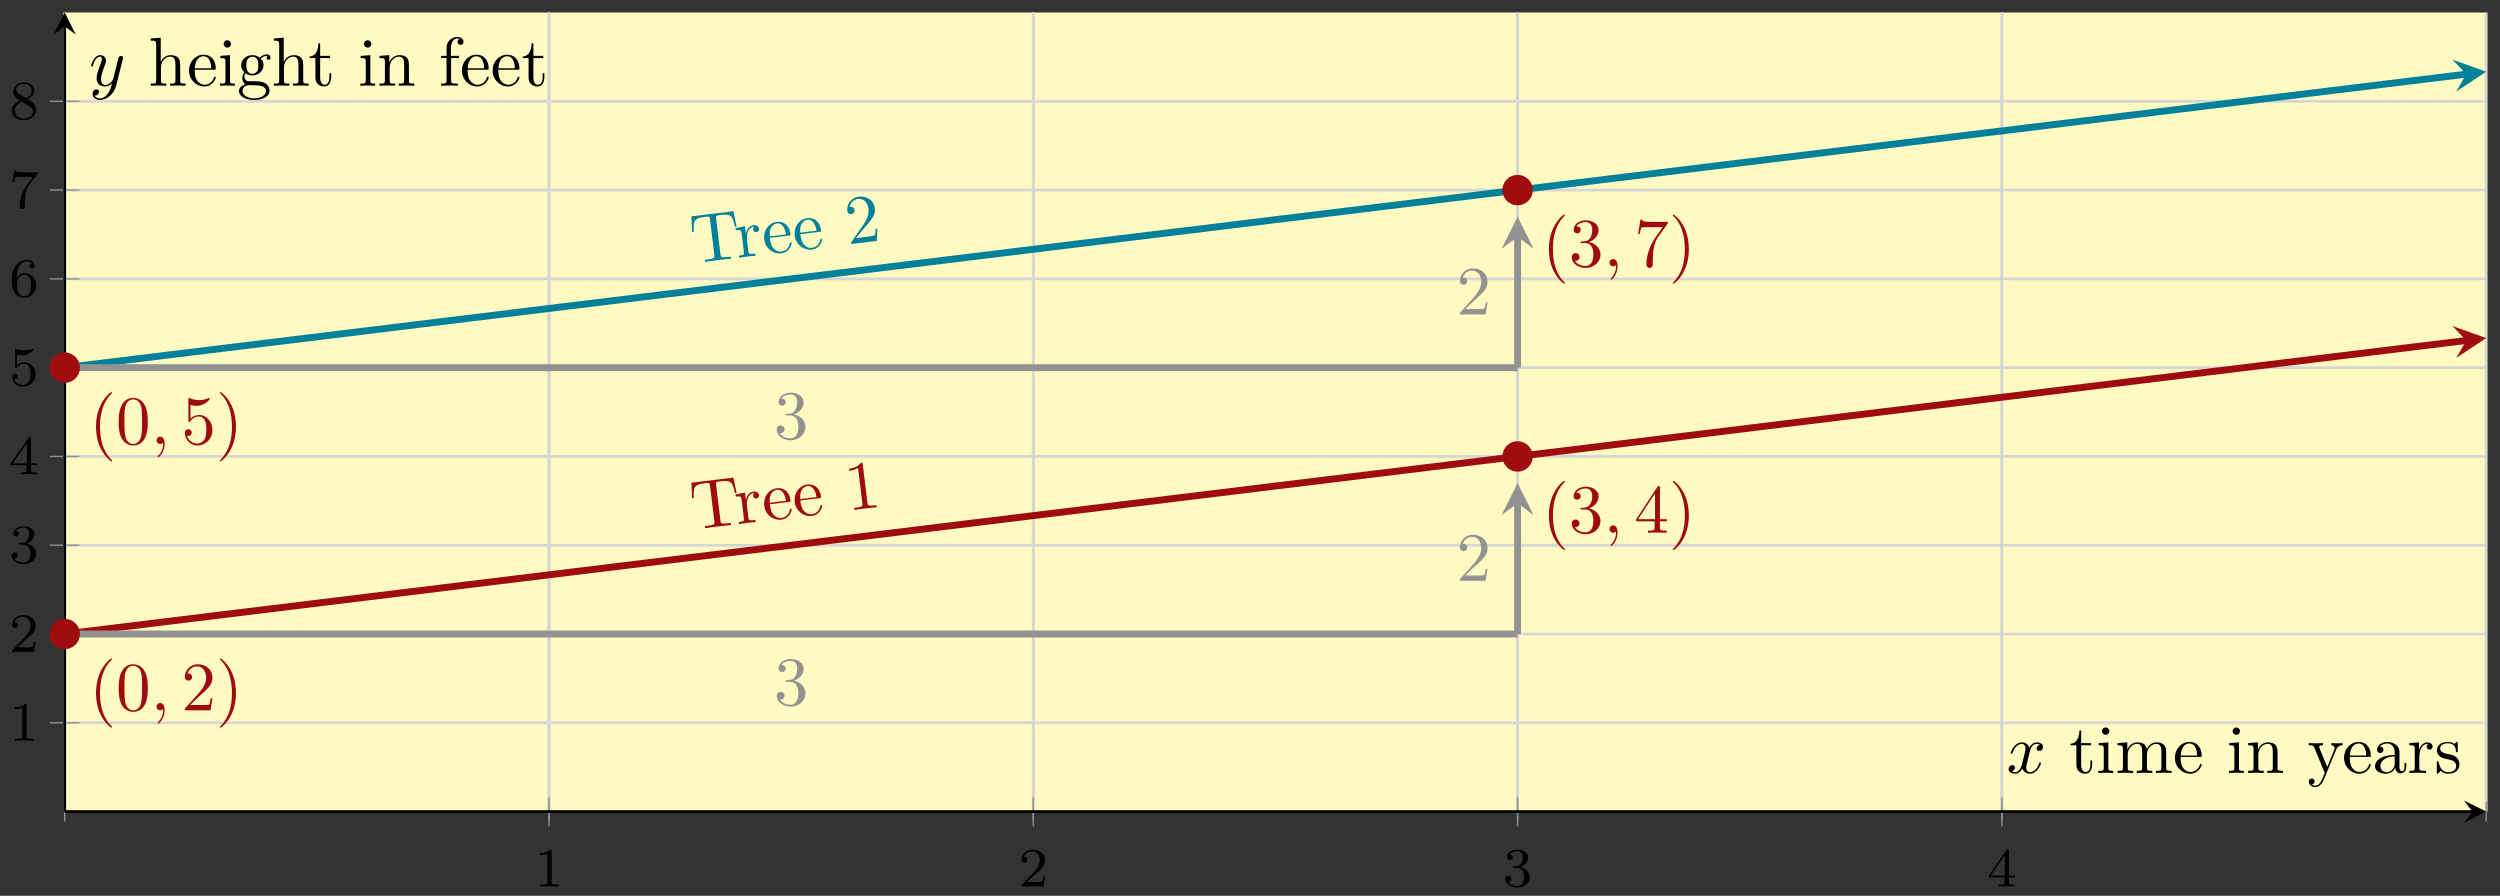 <svg xmlns="http://www.w3.org/2000/svg" xmlns:xlink="http://www.w3.org/1999/xlink" xmlns:inkscape="http://www.inkscape.org/namespaces/inkscape" version="1.1" width="360" height="129" viewBox="0 0 360 129">
<rect x="0" y="0" width="360" height="129" fill="#333333" stroke="none"/>
<defs>
<path id="font_1_1" d="M.314 .637C.314 .664 .312 .665 .285 .665 .244 .625 .191 .601 .096 .601V.568C.123 .568 .177 .568 .235 .595V.082C.235 .045 .232 .033 .137 .033H.102V0C.143 .003 .229 .003 .274 .003 .319 .003 .406 .003 .447 0V.033H.412C.317 .033 .314 .045 .314 .082V.637Z"/>
<path id="font_1_2" d="M.282 .204C.298 .219 .34 .252 .356 .266 .418 .323 .477 .378 .477 .469 .477 .588 .377 .665 .252 .665 .132 .665 .053 .574 .053 .485 .053 .436 .092 .429 .106 .429 .127 .429 .158 .444 .158 .482 .158 .534 .108 .534 .096 .534 .125 .607 .192 .632 .241 .632 .334 .632 .382 .553 .382 .469 .382 .365 .309 .289 .191 .168L.065 .038C.053 .027 .053 .025 .053 0H.448L.477 .179H.446C.443 .159 .435 .109 .423 .09 .417 .082 .341 .082 .325 .082H.147L.282 .204Z"/>
<path id="font_1_3" d="M.253 .334C.332 .334 .382 .276 .382 .17 .382 .045 .311 .009 .258 .009 .203 .009 .128 .028 .093 .081 .129 .081 .154 .104 .154 .137 .154 .169 .131 .192 .099 .192 .072 .192 .044 .175 .044 .135 .044 .04 .146-.021 .26-.021 .393-.021 .486 .07 .486 .17 .486 .254 .42 .33 .318 .352 .397 .38 .456 .448 .456 .528 .456 .608 .366 .665 .262 .665 .155 .665 .074 .607 .074 .531 .074 .494 .099 .478 .125 .478 .156 .478 .176 .5 .176 .529 .176 .566 .144 .58 .122 .581 .164 .636 .241 .639 .259 .639 .285 .639 .361 .631 .361 .528 .361 .458 .332 .416 .318 .4 .288 .369 .265 .367 .204 .363 .185 .362 .177 .361 .177 .348 .177 .334 .186 .334 .203 .334H.253Z"/>
<path id="font_1_4" d="M.394 .647C.394 .667 .394 .675 .373 .675 .36 .675 .359 .674 .349 .66L.03 .197V.164H.312V.081C.312 .044 .309 .033 .232 .033H.209V0C.294 .003 .296 .003 .353 .003 .41 .003 .412 .003 .497 0V.033H.474C.397 .033 .394 .044 .394 .081V.164H.5V.197H.394V.647M.319 .566V.197H.065L.319 .566Z"/>
<path id="font_1_5" d="M.14 .562C.153 .558 .193 .548 .235 .548 .36 .548 .436 .636 .436 .651 .436 .662 .429 .665 .424 .665 .422 .665 .42 .665 .411 .66 .372 .645 .326 .633 .272 .633 .213 .633 .164 .648 .133 .66 .123 .665 .121 .665 .12 .665 .107 .665 .107 .654 .107 .636V.343C.107 .325 .107 .313 .123 .313 .131 .313 .134 .317 .139 .325 .151 .34 .189 .391 .274 .391 .33 .391 .357 .345 .366 .326 .383 .29 .385 .244 .385 .205 .385 .168 .384 .114 .356 .07 .337 .04 .297 .009 .244 .009 .179 .009 .115 .05 .092 .115 .095 .114 .101 .114 .102 .114 .13 .114 .152 .132 .152 .163 .152 .2 .123 .213 .103 .213 .085 .213 .053 .203 .053 .16 .053 .07 .131-.021 .246-.021 .371-.021 .477 .076 .477 .2 .477 .316 .393 .419 .275 .419 .225 .419 .178 .403 .14 .369V.562Z"/>
<path id="font_1_6" d="M.138 .331C.138 .414 .145 .487 .181 .548 .211 .598 .262 .639 .325 .639 .345 .639 .391 .636 .414 .601 .369 .599 .365 .565 .365 .554 .365 .524 .388 .507 .412 .507 .43 .507 .459 .518 .459 .556 .459 .616 .414 .665 .324 .665 .185 .665 .044 .533 .044 .317 .044 .046 .17-.021 .267-.021 .315-.021 .367-.008 .412 .035 .452 .074 .486 .116 .486 .203 .486 .334 .387 .426 .276 .426 .204 .426 .161 .38 .138 .331M.267 .009C.214 .009 .181 .046 .166 .074 .143 .119 .141 .187 .141 .225 .141 .324 .195 .398 .272 .398 .322 .398 .352 .372 .371 .337 .392 .3 .392 .255 .392 .204 .392 .153 .392 .109 .372 .073 .346 .027 .311 .009 .267 .009Z"/>
<path id="font_1_7" d="M.506 .609C.515 .62 .515 .622 .515 .644H.261C.236 .644 .205 .645 .18 .647 .128 .651 .127 .66 .124 .676H.093L.059 .465H.09C.092 .48 .103 .549 .117 .557 .128 .562 .203 .562 .218 .562H.43L.327 .424C.213 .272 .189 .114 .189 .035 .189 .025 .189-.021 .236-.021 .283-.021 .283 .024 .283 .036V.084C.283 .228 .307 .346 .356 .411L.506 .609Z"/>
<path id="font_1_8" d="M.332 .361C.388 .388 .456 .438 .456 .516 .456 .611 .359 .665 .266 .665 .16 .665 .074 .592 .074 .498 .074 .461 .087 .427 .112 .398 .129 .377 .133 .375 .195 .336 .071 .281 .044 .208 .044 .152 .044 .042 .155-.021 .264-.021 .387-.021 .486 .062 .486 .168 .486 .231 .452 .273 .436 .29 .419 .306 .418 .307 .332 .361M.177 .455C.148 .472 .124 .501 .124 .536 .124 .599 .193 .639 .264 .639 .342 .639 .406 .586 .406 .516 .406 .458 .361 .409 .302 .38L.177 .455M.226 .318C.23 .316 .344 .246 .361 .235 .377 .226 .429 .194 .429 .134 .429 .057 .348 .009 .266 .009 .177 .009 .101 .07 .101 .152 .101 .227 .157 .286 .226 .318Z"/>
<clipPath id="clip_2">
<path transform="matrix(1,0,0,-1,9.316,116.866)" d="M0 0H348.695V115.064H0Z"/>
</clipPath>
<path id="font_3_104" d="M.685 .452 .666 .677H.055L.036 .452H.061C.075 .613 .09 .646 .241 .646 .259 .646 .285 .646 .295 .644 .316 .64 .316 .629 .316 .606V.079C.316 .045 .316 .031 .211 .031H.171V0C.212 .003 .314 .003 .36 .003 .406 .003 .509 .003 .55 0V.031H.51C.405 .031 .405 .045 .405 .079V.606C.405 .626 .405 .64 .423 .644 .434 .646 .461 .646 .48 .646 .631 .646 .646 .613 .66 .452H.685Z"/>
<path id="font_3_96" d="M.364 .381C.364 .413 .333 .442 .29 .442 .217 .442 .181 .375 .167 .332V.442L.028 .431V.4C.098 .4 .106 .393 .106 .344V.076C.106 .031 .095 .031 .028 .031V0L.142 .003C.182 .003 .229 .003 .269 0V.031H.248C.174 .031 .172 .042 .172 .078V.232C.172 .331 .214 .42 .29 .42 .297 .42 .299 .42 .301 .419 .298 .418 .278 .406 .278 .38 .278 .352 .299 .337 .321 .337 .339 .337 .364 .349 .364 .381Z"/>
<path id="font_3_50" d="M.415 .119C.415 .129 .407 .131 .402 .131 .393 .131 .391 .125 .389 .117 .354 .014 .264 .014 .254 .014 .204 .014 .164 .044 .141 .081 .111 .129 .111 .195 .111 .231H.39C.412 .231 .415 .231 .415 .252 .415 .351 .361 .448 .236 .448 .12 .448 .028 .345 .028 .22 .028 .086 .133-.011 .248-.011 .37-.011 .415 .1 .415 .119M.349 .252H.112C.118 .401 .202 .426 .236 .426 .339 .426 .349 .291 .349 .252Z"/>
<path id="font_3_82" d="M.419 0V.031H.387C.297 .031 .294 .042 .294 .079V.64C.294 .664 .294 .666 .271 .666 .209 .602 .121 .602 .089 .602V.571C.109 .571 .168 .571 .22 .597V.079C.22 .043 .217 .031 .127 .031H.095V0C.13 .003 .217 .003 .257 .003 .297 .003 .384 .003 .419 0Z"/>
<path id="font_3_107" d="M.449 .174H.424C.419 .144 .412 .1 .402 .085 .395 .077 .329 .077 .307 .077H.127L.233 .18C.389 .318 .449 .372 .449 .472 .449 .586 .359 .666 .237 .666 .124 .666 .05 .574 .05 .485 .05 .429 .1 .429 .103 .429 .12 .429 .155 .441 .155 .482 .155 .508 .137 .534 .102 .534 .094 .534 .092 .534 .089 .533 .112 .598 .166 .635 .224 .635 .315 .635 .358 .554 .358 .472 .358 .392 .308 .313 .253 .251L.061 .037C.05 .026 .05 .024 .05 0H.421L.449 .174Z"/>
<path id="font_4_1" d="M.331-.24C.331-.237 .331-.235 .314-.218 .189-.092 .157 .097 .157 .25 .157 .424 .195 .598 .318 .723 .331 .735 .331 .737 .331 .74 .331 .747 .327 .75 .321 .75 .311 .75 .221 .682 .162 .555 .111 .445 .099 .334 .099 .25 .099 .172 .11 .051 .165-.062 .225-.185 .311-.25 .321-.25 .327-.25 .331-.247 .331-.24Z"/>
<path id="font_4_3" d="M.46 .32C.46 .4 .455 .48 .42 .554 .374 .65 .292 .666 .25 .666 .19 .666 .117 .64 .076 .547 .044 .478 .039 .4 .039 .32 .039 .245 .043 .155 .084 .079 .127-.002 .2-.022 .249-.022 .303-.022 .379-.001 .423 .094 .455 .163 .46 .241 .46 .32M.249-0C.21-0 .151 .025 .133 .121 .122 .181 .122 .273 .122 .332 .122 .396 .122 .462 .13 .516 .149 .635 .224 .644 .249 .644 .282 .644 .348 .626 .367 .527 .377 .471 .377 .395 .377 .332 .377 .257 .377 .189 .366 .125 .351 .03 .294-0 .249-0Z"/>
<path id="font_5_1" d="M.203 .001C.203 .067 .178 .106 .139 .106 .106 .106 .086 .081 .086 .053 .086 .026 .106 0 .139 0 .151 0 .164 .004 .174 .013 .177 .015 .178 .016 .179 .016 .18 .016 .181 .015 .181 .001 .181-.073 .146-.133 .113-.166 .102-.177 .102-.179 .102-.182 .102-.189 .107-.193 .112-.193 .123-.193 .203-.116 .203 .001Z"/>
<path id="font_4_4" d="M.127 .077 .233 .18C.389 .318 .449 .372 .449 .472 .449 .586 .359 .666 .237 .666 .124 .666 .05 .574 .05 .485 .05 .429 .1 .429 .103 .429 .12 .429 .155 .441 .155 .482 .155 .508 .137 .534 .102 .534 .094 .534 .092 .534 .089 .533 .112 .598 .166 .635 .224 .635 .315 .635 .358 .554 .358 .472 .358 .392 .308 .313 .253 .251L.061 .037C.05 .026 .05 .024 .05 0H.421L.449 .174H.424C.419 .144 .412 .1 .402 .085 .395 .077 .329 .077 .307 .077H.127Z"/>
<path id="font_4_2" d="M.289 .25C.289 .328 .278 .449 .223 .562 .163 .685 .077 .75 .067 .75 .061 .75 .057 .746 .057 .74 .057 .737 .057 .735 .076 .717 .174 .618 .231 .459 .231 .25 .231 .079 .194-.097 .07-.223 .057-.235 .057-.237 .057-.24 .057-.246 .061-.25 .067-.25 .077-.25 .167-.182 .226-.055 .277 .055 .289 .166 .289 .25Z"/>
<path id="font_4_5" d="M.29 .352C.372 .379 .43 .449 .43 .528 .43 .61 .342 .666 .246 .666 .145 .666 .069 .606 .069 .53 .069 .497 .091 .478 .12 .478 .151 .478 .171 .5 .171 .529 .171 .579 .124 .579 .109 .579 .14 .628 .206 .641 .242 .641 .283 .641 .338 .619 .338 .529 .338 .517 .336 .459 .31 .415 .28 .367 .246 .364 .221 .363 .213 .362 .189 .36 .182 .36 .174 .359 .167 .358 .167 .348 .167 .337 .174 .337 .191 .337H.235C.317 .337 .354 .269 .354 .17 .354 .034 .285 .006 .241 .006 .198 .006 .123 .022 .088 .081 .123 .076 .154 .098 .154 .136 .154 .172 .127 .192 .098 .192 .074 .192 .042 .178 .042 .134 .042 .043 .135-.022 .244-.022 .366-.022 .457 .068 .457 .17 .457 .253 .394 .331 .29 .352Z"/>
<path id="font_4_6" d="M.294 .165V.078C.294 .042 .292 .031 .218 .031H.197V0C.238 .003 .29 .003 .332 .003 .374 .003 .427 .003 .468 0V.031H.447C.373 .031 .371 .042 .371 .078V.165H.471V.196H.371V.651C.371 .671 .371 .677 .355 .677 .346 .677 .343 .677 .335 .665L.028 .196V.165H.294M.3 .196H.056L.3 .569V.196Z"/>
<path id="font_4_7" d="M.449 .2C.449 .319 .367 .419 .259 .419 .211 .419 .168 .403 .132 .368V.564C.152 .558 .185 .551 .217 .551 .34 .551 .41 .642 .41 .655 .41 .661 .407 .666 .4 .666 .399 .666 .397 .666 .392 .663 .372 .654 .323 .634 .256 .634 .216 .634 .17 .641 .123 .662 .115 .665 .113 .665 .111 .665 .101 .665 .101 .657 .101 .641V.344C.101 .326 .101 .318 .115 .318 .122 .318 .124 .321 .128 .327 .139 .343 .176 .397 .257 .397 .309 .397 .334 .351 .342 .333 .358 .296 .36 .257 .36 .207 .36 .172 .36 .112 .336 .07 .312 .031 .275 .006 .229 .006 .156 .006 .099 .058 .082 .117 .085 .116 .088 .115 .099 .115 .132 .115 .149 .14 .149 .164 .149 .188 .132 .213 .099 .213 .085 .213 .05 .206 .05 .16 .05 .074 .119-.022 .231-.022 .347-.022 .449 .073 .449 .2Z"/>
<path id="font_4_8" d="M.476 .609C.485 .621 .485 .623 .485 .644H.242C.12 .644 .118 .657 .114 .676H.089L.056 .47H.081C.084 .486 .093 .549 .106 .561 .113 .567 .191 .567 .204 .567H.411C.4 .551 .321 .442 .299 .409 .209 .274 .176 .135 .176 .033 .176 .023 .176-.022 .222-.022 .268-.022 .268 .023 .268 .033V.084C.268 .139 .271 .194 .279 .248 .283 .271 .297 .357 .341 .419L.476 .609Z"/>
<path id="font_5_2" d="M.334 .302C.34 .328 .363 .42 .433 .42 .438 .42 .462 .42 .483 .407 .455 .402 .435 .377 .435 .353 .435 .337 .446 .318 .473 .318 .495 .318 .527 .336 .527 .376 .527 .428 .468 .442 .434 .442 .376 .442 .341 .389 .329 .366 .304 .432 .25 .442 .221 .442 .117 .442 .06 .313 .06 .288 .06 .278 .07 .278 .072 .278 .08 .278 .083 .28 .085 .289 .119 .395 .185 .42 .219 .42 .238 .42 .273 .411 .273 .353 .273 .322 .256 .255 .219 .115 .203 .053 .168 .011 .124 .011 .118 .011 .095 .011 .074 .024 .099 .029 .121 .05 .121 .078 .121 .105 .099 .113 .084 .113 .054 .113 .029 .087 .029 .055 .029 .009 .079-.011 .123-.011 .189-.011 .225 .059 .228 .065 .24 .028 .276-.011 .336-.011 .439-.011 .496 .118 .496 .143 .496 .153 .487 .153 .484 .153 .475 .153 .473 .149 .471 .142 .438 .035 .37 .011 .338 .011 .299 .011 .283 .043 .283 .077 .283 .099 .289 .121 .3 .165L.334 .302Z"/>
<path id="font_3_105" d="M.332 .124V.181H.307V.126C.307 .052 .277 .014 .24 .014 .173 .014 .173 .105 .173 .122V.4H.316V.431H.173V.614H.148C.147 .532 .117 .426 .019 .422V.4H.104V.124C.104 .001 .197-.011 .233-.011 .304-.011 .332 .06 .332 .124V.124Z"/>
<path id="font_3_66" d="M.247 0V.031C.181 .031 .177 .036 .177 .075V.442L.037 .431V.4C.102 .4 .111 .394 .111 .345V.076C.111 .031 .1 .031 .033 .031V0L.143 .003C.178 .003 .213 .001 .247 0M.192 .604C.192 .631 .169 .657 .139 .657 .105 .657 .085 .629 .085 .604 .085 .577 .108 .551 .138 .551 .172 .551 .192 .579 .192 .604Z"/>
<path id="font_3_75" d="M.813 0V.031C.761 .031 .736 .031 .735 .061V.252C.735 .338 .735 .369 .704 .405 .69 .422 .657 .442 .599 .442 .515 .442 .471 .382 .454 .344 .44 .431 .366 .442 .321 .442 .248 .442 .201 .399 .173 .337V.442L.032 .431V.4C.102 .4 .11 .393 .11 .344V.076C.11 .031 .099 .031 .032 .031V0L.145 .003 .257 0V.031C.19 .031 .179 .031 .179 .076V.26C.179 .364 .25 .42 .314 .42 .377 .42 .388 .366 .388 .309V.076C.388 .031 .377 .031 .31 .031V0L.423 .003 .535 0V.031C.468 .031 .457 .031 .457 .076V.26C.457 .364 .528 .42 .592 .42 .655 .42 .666 .366 .666 .309V.076C.666 .031 .655 .031 .588 .031V0L.701 .003 .813 0Z"/>
<path id="font_3_77" d="M.535 0V.031C.483 .031 .458 .031 .457 .061V.252C.457 .338 .457 .369 .426 .405 .412 .422 .379 .442 .321 .442 .248 .442 .201 .399 .173 .337V.442L.032 .431V.4C.102 .4 .11 .393 .11 .344V.076C.11 .031 .099 .031 .032 .031V0L.145 .003 .257 0V.031C.19 .031 .179 .031 .179 .076V.26C.179 .364 .25 .42 .314 .42 .377 .42 .388 .366 .388 .309V.076C.388 .031 .377 .031 .31 .031V0L.423 .003 .535 0Z"/>
<path id="font_3_118" d="M.508 .4V.431C.485 .429 .456 .428 .433 .428L.346 .431V.4C.377 .399 .393 .382 .393 .357 .393 .347 .392 .345 .387 .333L.286 .087 .175 .356C.171 .366 .169 .37 .169 .374 .169 .4 .206 .4 .225 .4V.431L.116 .428C.089 .428 .049 .429 .019 .431V.4C.067 .4 .086 .4 .1 .365L.25-0 .225-.059C.203-.114 .175-.183 .111-.183 .106-.183 .083-.183 .064-.165 .095-.161 .103-.139 .103-.123 .103-.097 .084-.081 .061-.081 .041-.081 .019-.094 .019-.124 .019-.169 .061-.205 .111-.205 .174-.205 .215-.148 .239-.091L.415 .336C.441 .399 .492 .4 .508 .4Z"/>
<path id="font_3_28" d="M.483 .089V.145H.458V.089C.458 .031 .433 .025 .422 .025 .389 .025 .385 .07 .385 .075V.275C.385 .317 .385 .356 .349 .393 .31 .432 .26 .448 .212 .448 .13 .448 .061 .401 .061 .335 .061 .305 .081 .288 .107 .288 .135 .288 .153 .308 .153 .334 .153 .346 .148 .379 .102 .38 .129 .415 .178 .426 .21 .426 .259 .426 .316 .387 .316 .298V.261C.265 .258 .195 .255 .132 .225 .057 .191 .032 .139 .032 .095 .032 .014 .129-.011 .192-.011 .258-.011 .304 .029 .323 .076 .327 .036 .354-.006 .401-.006 .422-.006 .483 .008 .483 .089M.316 .14C.316 .045 .244 .011 .199 .011 .15 .011 .109 .046 .109 .096 .109 .151 .151 .234 .316 .24V.14Z"/>
<path id="font_3_98" d="M.36 .128C.36 .181 .33 .211 .318 .223 .285 .255 .246 .263 .204 .271 .148 .282 .081 .295 .081 .353 .081 .388 .107 .429 .193 .429 .303 .429 .308 .339 .31 .308 .311 .299 .322 .299 .322 .299 .335 .299 .335 .304 .335 .323V.424C.335 .441 .335 .448 .324 .448 .319 .448 .317 .448 .304 .436 .301 .432 .291 .423 .287 .42 .249 .448 .208 .448 .193 .448 .071 .448 .033 .381 .033 .325 .033 .29 .049 .262 .076 .24 .108 .214 .136 .208 .208 .194 .23 .19 .312 .174 .312 .102 .312 .051 .277 .011 .199 .011 .115 .011 .079 .068 .06 .153 .057 .166 .056 .17 .046 .17 .033 .17 .033 .163 .033 .145V.013C.033-.004 .033-.011 .044-.011 .049-.011 .05-.01 .069 .009 .071 .011 .071 .013 .089 .032 .133-.01 .178-.011 .199-.011 .314-.011 .36 .056 .36 .128V.128Z"/>
<path id="font_5_3" d="M.486 .381C.49 .395 .49 .397 .49 .404 .49 .422 .476 .431 .461 .431 .451 .431 .435 .425 .426 .41 .424 .405 .416 .374 .412 .356 .405 .33 .398 .303 .392 .276L.347 .096C.343 .081 .3 .011 .234 .011 .183 .011 .172 .055 .172 .092 .172 .138 .189 .2 .223 .288 .239 .329 .243 .34 .243 .36 .243 .405 .211 .442 .161 .442 .066 .442 .029 .297 .029 .288 .029 .278 .039 .278 .041 .278 .051 .278 .052 .28 .057 .296 .084 .39 .124 .42 .158 .42 .166 .42 .183 .42 .183 .388 .183 .363 .173 .337 .166 .318 .126 .212 .108 .155 .108 .108 .108 .019 .171-.011 .23-.011 .269-.011 .303 .006 .331 .034 .318-.018 .306-.067 .266-.12 .24-.154 .202-.183 .156-.183 .142-.183 .097-.18 .08-.141 .096-.141 .109-.141 .123-.129 .133-.12 .143-.107 .143-.088 .143-.057 .116-.053 .106-.053 .083-.053 .05-.069 .05-.118 .05-.168 .094-.205 .156-.205 .259-.205 .362-.114 .39-.001L.486 .381Z"/>
<path id="font_3_63" d="M.535 0V.031C.483 .031 .458 .031 .457 .061V.252C.457 .338 .457 .369 .426 .405 .412 .422 .379 .442 .321 .442 .237 .442 .193 .382 .177 .346H.176V.694L.032 .683V.652C.102 .652 .11 .645 .11 .596V.076C.11 .031 .099 .031 .032 .031V0L.145 .003 .257 0V.031C.19 .031 .179 .031 .179 .076V.26C.179 .364 .25 .42 .314 .42 .377 .42 .388 .366 .388 .309V.076C.388 .031 .377 .031 .31 .031V0L.423 .003 .535 0Z"/>
<path id="font_3_59" d="M.485 .404C.485 .421 .473 .453 .434 .453 .414 .453 .37 .447 .328 .406 .286 .439 .244 .442 .222 .442 .129 .442 .06 .373 .06 .296 .06 .252 .082 .214 .107 .193 .094 .178 .076 .145 .076 .11 .076 .079 .089 .041 .12 .021 .06 .004 .028-.039 .028-.079 .028-.151 .127-.206 .249-.206 .367-.206 .471-.155 .471-.077 .471-.042 .457 .009 .406 .037 .353 .065 .295 .065 .234 .065 .209 .065 .166 .065 .159 .066 .127 .07 .106 .101 .106 .133 .106 .137 .106 .16 .123 .18 .162 .152 .203 .149 .222 .149 .315 .149 .384 .218 .384 .295 .384 .332 .368 .369 .343 .392 .379 .426 .415 .431 .433 .431 .433 .431 .44 .431 .443 .43 .432 .426 .427 .415 .427 .403 .427 .386 .44 .374 .456 .374 .466 .374 .485 .381 .485 .404V.404M.309 .296C.309 .269 .308 .237 .293 .212 .285 .2 .262 .172 .222 .172 .135 .172 .135 .272 .135 .295 .135 .322 .136 .354 .151 .379 .159 .391 .182 .419 .222 .419 .309 .419 .309 .319 .309 .296V.296M.419-.079C.419-.133 .348-.183 .25-.183 .149-.183 .08-.132 .08-.079 .08-.033 .118 .004 .162 .007H.221C.307 .007 .419 .007 .419-.079Z"/>
<path id="font_3_55" d="M.357 .635C.357 .672 .32 .705 .267 .705 .197 .705 .112 .652 .112 .546V.431H.033V.4H.112V.076C.112 .031 .101 .031 .034 .031V0L.148 .003C.188 .003 .235 .003 .275 0V.031H.254C.18 .031 .178 .042 .178 .078V.4H.292V.431H.175V.547C.175 .635 .223 .683 .267 .683 .27 .683 .285 .683 .3 .676 .288 .672 .27 .659 .27 .634 .27 .611 .286 .591 .313 .591 .342 .591 .357 .611 .357 .635Z"/>
</defs>
<path transform="matrix(1,0,0,-1,9.316,116.866)" d="M0 0H348.695V115.064H0Z" fill="#fffac2"/>
<path transform="matrix(1,0,0,-1,9.316,116.866)" stroke-width=".399" stroke-linecap="butt" stroke-miterlimit="10" stroke-linejoin="miter" fill="none" stroke="#d5d6d5" d="M0 0V115.064M69.739 0V115.064M139.478 0V115.064M209.217 0V115.064M278.956 0V115.064M348.695 0V115.064"/>
<path transform="matrix(1,0,0,-1,9.316,116.866)" stroke-width=".399" stroke-linecap="butt" stroke-miterlimit="10" stroke-linejoin="miter" fill="none" stroke="#d5d6d5" d="M69.739 0V115.064M139.478 0V115.064M209.217 0V115.064M278.956 0V115.064"/>
<path transform="matrix(1,0,0,-1,9.316,116.866)" stroke-width=".399" stroke-linecap="butt" stroke-miterlimit="10" stroke-linejoin="miter" fill="none" stroke="#d5d6d5" d="M0 12.785H348.695M0 25.57H348.695M0 38.355H348.695M0 51.139H348.695M0 63.924H348.695M0 76.709H348.695M0 89.494H348.695M0 102.279H348.695"/>
<path transform="matrix(1,0,0,-1,9.316,116.866)" stroke-width=".199" stroke-linecap="butt" stroke-miterlimit="10" stroke-linejoin="miter" fill="none" stroke="#929292" d="M0-1.417V1.417M69.739-1.417V1.417M139.478-1.417V1.417M209.217-1.417V1.417M278.956-1.417V1.417M348.695-1.417V1.417"/>
<path transform="matrix(1,0,0,-1,9.316,116.866)" stroke-width=".199" stroke-linecap="butt" stroke-miterlimit="10" stroke-linejoin="miter" fill="none" stroke="#929292" d="M69.739-2.126V2.126M139.478-2.126V2.126M209.217-2.126V2.126M278.956-2.126V2.126"/>
<path transform="matrix(1,0,0,-1,9.316,116.866)" stroke-width=".199" stroke-linecap="butt" stroke-miterlimit="10" stroke-linejoin="miter" fill="none" stroke="#929292" d="M-2.126 12.785H2.126M-2.126 25.57H2.126M-2.126 38.355H2.126M-2.126 51.139H2.126M-2.126 63.924H2.126M-2.126 76.709H2.126M-2.126 89.494H2.126M-2.126 102.279H2.126"/>
<path transform="matrix(1,0,0,-1,9.316,116.866)" stroke-width=".399" stroke-linecap="butt" stroke-miterlimit="10" stroke-linejoin="miter" fill="none" stroke="#000000" d="M0 0H346.703"/>
<path transform="matrix(1,0,0,-1,356.019,116.866)" d="M1.993 0-1.196 1.594 0 0-1.196-1.594"/>
<path transform="matrix(1,0,0,-1,9.316,116.866)" stroke-width=".399" stroke-linecap="butt" stroke-miterlimit="10" stroke-linejoin="miter" fill="none" stroke="#000000" d="M0 0V113.071"/>
<path transform="matrix(0,-1,-1,-0,9.316,3.791)" d="M1.993 0-1.196 1.594 0 0-1.196-1.594"/>
<use data-text="1" xlink:href="#font_1_1" transform="matrix(7.97,0,0,-7.97,76.938,127.648)"/>
<use data-text="2" xlink:href="#font_1_2" transform="matrix(7.97,0,0,-7.97,146.677,127.648)"/>
<use data-text="3" xlink:href="#font_1_3" transform="matrix(7.97,0,0,-7.97,216.416,127.648)"/>
<use data-text="4" xlink:href="#font_1_4" transform="matrix(7.97,0,0,-7.97,286.155,127.648)"/>
<use data-text="1" xlink:href="#font_1_1" transform="matrix(7.97,0,0,-7.97,1.327,106.649)"/>
<use data-text="2" xlink:href="#font_1_2" transform="matrix(7.97,0,0,-7.97,1.327,93.863)"/>
<use data-text="3" xlink:href="#font_1_3" transform="matrix(7.97,0,0,-7.97,1.327,81.079)"/>
<use data-text="4" xlink:href="#font_1_4" transform="matrix(7.97,0,0,-7.97,1.327,68.294)"/>
<use data-text="5" xlink:href="#font_1_5" transform="matrix(7.97,0,0,-7.97,1.327,55.508)"/>
<use data-text="6" xlink:href="#font_1_6" transform="matrix(7.97,0,0,-7.97,1.327,42.723)"/>
<use data-text="7" xlink:href="#font_1_7" transform="matrix(7.97,0,0,-7.97,1.327,29.937)"/>
<use data-text="8" xlink:href="#font_1_8" transform="matrix(7.97,0,0,-7.97,1.327,17.152)"/>
<g clip-path="url(#clip_2)">
<path transform="matrix(1,0,0,-1,9.316,116.866)" stroke-width=".996" stroke-linecap="butt" stroke-miterlimit="10" stroke-linejoin="miter" fill="none" stroke="#9e0c0f" d="M0 25.57 14.529 27.345 29.058 29.121 43.587 30.897 58.116 32.672 72.645 34.448 87.174 36.224 101.703 37.999 116.232 39.775 130.761 41.551 145.289 43.326 159.818 45.102 174.347 46.878 188.876 48.653 203.405 50.429 217.934 52.205 232.463 53.98 246.992 55.756 261.521 57.532 276.05 59.307 290.579 61.083 305.108 62.858 319.637 64.634 334.166 66.41 345.827 67.835"/>
<path transform="matrix(.993,-.121,-.121,-.993,355.143,49.029)" d="M2.889 0-1.734 2.311 0 0-1.734-2.311" fill="#9e0c0f"/>
<use data-text="T" xlink:href="#font_3_104" transform="matrix(9.889,-1.208,-1.208,-9.889,99.841,76.274)" fill="#9e0c0f"/>
<use data-text="r" xlink:href="#font_3_96" transform="matrix(9.889,-1.208,-1.208,-9.889,106.16,75.502)" fill="#9e0c0f"/>
<use data-text="e" xlink:href="#font_3_50" transform="matrix(9.889,-1.208,-1.208,-9.889,110.036,75.028)" fill="#9e0c0f"/>
<use data-text="e" xlink:href="#font_3_50" transform="matrix(9.889,-1.208,-1.208,-9.889,114.427,74.492)" fill="#9e0c0f"/>
<use data-text="1" xlink:href="#font_3_82" transform="matrix(9.889,-1.208,-1.208,-9.889,122.101,73.554)" fill="#9e0c0f"/>
<path transform="matrix(1,0,0,-1,9.316,116.866)" stroke-width=".996" stroke-linecap="butt" stroke-miterlimit="10" stroke-linejoin="miter" fill="none" stroke="#008099" d="M0 63.924 14.529 65.7 29.058 67.476 43.587 69.251 58.116 71.027 72.645 72.803 87.174 74.578 101.703 76.354 116.232 78.13 130.761 79.905 145.289 81.681 159.818 83.457 174.347 85.232 188.876 87.008 203.405 88.783 217.934 90.559 232.463 92.335 246.992 94.11 261.521 95.886 276.05 97.662 290.579 99.437 305.108 101.213 319.637 102.989 334.166 104.764 345.827 106.19"/>
<path transform="matrix(.993,-.121,-.121,-.993,355.143,10.673)" d="M2.889 0-1.734 2.311 0 0-1.734-2.311" fill="#008099"/>
<use data-text="T" xlink:href="#font_3_104" transform="matrix(9.889,-1.208,-1.208,-9.889,99.841,37.918)" fill="#008099"/>
<use data-text="r" xlink:href="#font_3_96" transform="matrix(9.889,-1.208,-1.208,-9.889,106.16,37.146)" fill="#008099"/>
<use data-text="e" xlink:href="#font_3_50" transform="matrix(9.889,-1.208,-1.208,-9.889,110.036,36.672)" fill="#008099"/>
<use data-text="e" xlink:href="#font_3_50" transform="matrix(9.889,-1.208,-1.208,-9.889,114.427,36.136)" fill="#008099"/>
<use data-text="2" xlink:href="#font_3_107" transform="matrix(9.889,-1.208,-1.208,-9.889,122.101,35.198)" fill="#008099"/>
<path transform="matrix(1,0,0,-1,9.316,116.866)" stroke-width=".399" stroke-linecap="butt" stroke-miterlimit="10" stroke-linejoin="miter" fill="none" stroke="#9e0c0f" d=""/>
<use data-text="(" xlink:href="#font_4_1" transform="matrix(9.963,0,0,-9.963,12.836,102.288)" fill="#9e0c0f"/>
<use data-text="0" xlink:href="#font_4_3" transform="matrix(9.963,0,0,-9.963,16.701,102.288)" fill="#9e0c0f"/>
<use data-text="," xlink:href="#font_5_1" transform="matrix(9.963,0,0,-9.963,21.691,102.288)" fill="#9e0c0f"/>
<use data-text="2" xlink:href="#font_4_4" transform="matrix(9.963,0,0,-9.963,26.119,102.288)" fill="#9e0c0f"/>
<use data-text=")" xlink:href="#font_4_2" transform="matrix(9.963,0,0,-9.963,31.1,102.288)" fill="#9e0c0f"/>
<path transform="matrix(1,0,0,-1,9.316,116.866)" stroke-width=".399" stroke-linecap="butt" stroke-miterlimit="10" stroke-linejoin="miter" fill="none" stroke="#9e0c0f" d=""/>
<use data-text="(" xlink:href="#font_4_1" transform="matrix(9.963,0,0,-9.963,222.053,76.717)" fill="#9e0c0f"/>
<use data-text="3" xlink:href="#font_4_5" transform="matrix(9.963,0,0,-9.963,225.918,76.717)" fill="#9e0c0f"/>
<use data-text="," xlink:href="#font_5_1" transform="matrix(9.963,0,0,-9.963,230.908,76.717)" fill="#9e0c0f"/>
<use data-text="4" xlink:href="#font_4_6" transform="matrix(9.963,0,0,-9.963,235.336,76.717)" fill="#9e0c0f"/>
<use data-text=")" xlink:href="#font_4_2" transform="matrix(9.963,0,0,-9.963,240.317,76.717)" fill="#9e0c0f"/>
<path transform="matrix(1,0,0,-1,9.316,116.866)" stroke-width=".996" stroke-linecap="butt" stroke-miterlimit="10" stroke-linejoin="miter" fill="none" stroke="#929292" d="M0 25.57H209.217"/>
<use data-text="3" xlink:href="#font_4_5" transform="matrix(9.963,0,0,-9.963,111.434,101.535)" fill="#929292"/>
<path transform="matrix(1,0,0,-1,9.316,116.866)" stroke-width=".996" stroke-linecap="butt" stroke-miterlimit="10" stroke-linejoin="miter" fill="none" stroke="#929292" d="M209.217 25.57V44.415"/>
<path transform="matrix(0,-1,-1,-0,218.533,72.45)" d="M2.889 0-1.734 2.311 0 0-1.734-2.311" fill="#929292"/>
<use data-text="2" xlink:href="#font_4_4" transform="matrix(9.963,0,0,-9.963,209.733,83.638)" fill="#929292"/>
<path transform="matrix(1,0,0,-1,9.316,116.866)" stroke-width=".399" stroke-linecap="butt" stroke-miterlimit="10" stroke-linejoin="miter" fill="none" stroke="#9e0c0f" d=""/>
<use data-text="(" xlink:href="#font_4_1" transform="matrix(9.963,0,0,-9.963,12.836,63.932)" fill="#9e0c0f"/>
<use data-text="0" xlink:href="#font_4_3" transform="matrix(9.963,0,0,-9.963,16.701,63.932)" fill="#9e0c0f"/>
<use data-text="," xlink:href="#font_5_1" transform="matrix(9.963,0,0,-9.963,21.691,63.932)" fill="#9e0c0f"/>
<use data-text="5" xlink:href="#font_4_7" transform="matrix(9.963,0,0,-9.963,26.119,63.932)" fill="#9e0c0f"/>
<use data-text=")" xlink:href="#font_4_2" transform="matrix(9.963,0,0,-9.963,31.1,63.932)" fill="#9e0c0f"/>
<path transform="matrix(1,0,0,-1,9.316,116.866)" stroke-width=".399" stroke-linecap="butt" stroke-miterlimit="10" stroke-linejoin="miter" fill="none" stroke="#9e0c0f" d=""/>
<use data-text="(" xlink:href="#font_4_1" transform="matrix(9.963,0,0,-9.963,222.053,38.362)" fill="#9e0c0f"/>
<use data-text="3" xlink:href="#font_4_5" transform="matrix(9.963,0,0,-9.963,225.918,38.362)" fill="#9e0c0f"/>
<use data-text="," xlink:href="#font_5_1" transform="matrix(9.963,0,0,-9.963,230.908,38.362)" fill="#9e0c0f"/>
<use data-text="7" xlink:href="#font_4_8" transform="matrix(9.963,0,0,-9.963,235.336,38.362)" fill="#9e0c0f"/>
<use data-text=")" xlink:href="#font_4_2" transform="matrix(9.963,0,0,-9.963,240.317,38.362)" fill="#9e0c0f"/>
<path transform="matrix(1,0,0,-1,9.316,116.866)" stroke-width=".996" stroke-linecap="butt" stroke-miterlimit="10" stroke-linejoin="miter" fill="none" stroke="#929292" d="M0 63.924H209.217"/>
<use data-text="3" xlink:href="#font_4_5" transform="matrix(9.963,0,0,-9.963,111.434,63.179)" fill="#929292"/>
<path transform="matrix(1,0,0,-1,9.316,116.866)" stroke-width=".996" stroke-linecap="butt" stroke-miterlimit="10" stroke-linejoin="miter" fill="none" stroke="#929292" d="M209.217 63.924V82.769"/>
<path transform="matrix(0,-1,-1,-0,218.533,34.094)" d="M2.889 0-1.734 2.311 0 0-1.734-2.311" fill="#929292"/>
<use data-text="2" xlink:href="#font_4_4" transform="matrix(9.963,0,0,-9.963,209.733,45.283)" fill="#929292"/>
</g>
<path transform="matrix(1,0,0,-1,9.316,116.866)" d="M1.993 25.57C1.993 26.67 1.1 27.562 0 27.562-1.1 27.562-1.993 26.67-1.993 25.57-1.993 24.469-1.1 23.577 0 23.577 1.1 23.577 1.993 24.469 1.993 25.57ZM0 25.57" fill="#9e0c0f"/>
<path transform="matrix(1,0,0,-1,9.316,116.866)" stroke-width=".399" stroke-linecap="butt" stroke-miterlimit="10" stroke-linejoin="miter" fill="none" stroke="#9e0c0f" d="M1.993 25.57C1.993 26.67 1.1 27.562 0 27.562-1.1 27.562-1.993 26.67-1.993 25.57-1.993 24.469-1.1 23.577 0 23.577 1.1 23.577 1.993 24.469 1.993 25.57ZM0 25.57"/>
<path transform="matrix(1,0,0,-1,9.316,116.866)" stroke-width=".399" stroke-linecap="butt" stroke-miterlimit="10" stroke-linejoin="miter" fill="none" stroke="#9e0c0f" d=""/>
<path transform="matrix(1,0,0,-1,9.316,116.866)" d="M211.21 51.139C211.21 52.24 210.318 53.132 209.217 53.132 208.117 53.132 207.225 52.24 207.225 51.139 207.225 50.039 208.117 49.147 209.217 49.147 210.318 49.147 211.21 50.039 211.21 51.139ZM209.217 51.139" fill="#9e0c0f"/>
<path transform="matrix(1,0,0,-1,9.316,116.866)" stroke-width=".399" stroke-linecap="butt" stroke-miterlimit="10" stroke-linejoin="miter" fill="none" stroke="#9e0c0f" d="M211.21 51.139C211.21 52.24 210.318 53.132 209.217 53.132 208.117 53.132 207.225 52.24 207.225 51.139 207.225 50.039 208.117 49.147 209.217 49.147 210.318 49.147 211.21 50.039 211.21 51.139ZM209.217 51.139"/>
<path transform="matrix(1,0,0,-1,9.316,116.866)" stroke-width=".399" stroke-linecap="butt" stroke-miterlimit="10" stroke-linejoin="miter" fill="none" stroke="#9e0c0f" d=""/>
<path transform="matrix(1,0,0,-1,9.316,116.866)" d="M1.993 63.924C1.993 65.025 1.1 65.917 0 65.917-1.1 65.917-1.993 65.025-1.993 63.924-1.993 62.824-1.1 61.932 0 61.932 1.1 61.932 1.993 62.824 1.993 63.924ZM0 63.924" fill="#9e0c0f"/>
<path transform="matrix(1,0,0,-1,9.316,116.866)" stroke-width=".399" stroke-linecap="butt" stroke-miterlimit="10" stroke-linejoin="miter" fill="none" stroke="#9e0c0f" d="M1.993 63.924C1.993 65.025 1.1 65.917 0 65.917-1.1 65.917-1.993 65.025-1.993 63.924-1.993 62.824-1.1 61.932 0 61.932 1.1 61.932 1.993 62.824 1.993 63.924ZM0 63.924"/>
<path transform="matrix(1,0,0,-1,9.316,116.866)" stroke-width=".399" stroke-linecap="butt" stroke-miterlimit="10" stroke-linejoin="miter" fill="none" stroke="#9e0c0f" d=""/>
<path transform="matrix(1,0,0,-1,9.316,116.866)" d="M211.21 89.494C211.21 90.595 210.318 91.487 209.217 91.487 208.117 91.487 207.225 90.595 207.225 89.494 207.225 88.394 208.117 87.501 209.217 87.501 210.318 87.501 211.21 88.394 211.21 89.494ZM209.217 89.494" fill="#9e0c0f"/>
<path transform="matrix(1,0,0,-1,9.316,116.866)" stroke-width=".399" stroke-linecap="butt" stroke-miterlimit="10" stroke-linejoin="miter" fill="none" stroke="#9e0c0f" d="M211.21 89.494C211.21 90.595 210.318 91.487 209.217 91.487 208.117 91.487 207.225 90.595 207.225 89.494 207.225 88.394 208.117 87.501 209.217 87.501 210.318 87.501 211.21 88.394 211.21 89.494ZM209.217 89.494"/>
<path transform="matrix(1,0,0,-1,9.316,116.866)" stroke-width=".399" stroke-linecap="butt" stroke-miterlimit="10" stroke-linejoin="miter" fill="none" stroke="#9e0c0f" d=""/>
<use data-text="x" xlink:href="#font_5_2" transform="matrix(9.963,0,0,-9.963,288.951,111.304)"/>
<use data-text="t" xlink:href="#font_3_105" transform="matrix(9.963,0,0,-9.963,297.962,111.304)"/>
<use data-text="i" xlink:href="#font_3_66" transform="matrix(9.963,0,0,-9.963,301.837,111.304)"/>
<use data-text="m" xlink:href="#font_3_75" transform="matrix(9.963,0,0,-9.963,304.607,111.304)"/>
<use data-text="e" xlink:href="#font_3_50" transform="matrix(9.963,0,0,-9.963,312.906,111.304)"/>
<use data-text="i" xlink:href="#font_3_66" transform="matrix(9.963,0,0,-9.963,320.647,111.304)"/>
<use data-text="n" xlink:href="#font_3_77" transform="matrix(9.963,0,0,-9.963,323.416,111.304)"/>
<use data-text="y" xlink:href="#font_3_118" transform="matrix(9.963,0,0,-9.963,332.273,111.304)"/>
<use data-text="e" xlink:href="#font_3_50" transform="matrix(9.963,0,0,-9.963,337.264,111.304)"/>
<use data-text="a" xlink:href="#font_3_28" transform="matrix(9.963,0,0,-9.963,341.688,111.304)"/>
<use data-text="r" xlink:href="#font_3_96" transform="matrix(9.963,0,0,-9.963,346.669,111.304)"/>
<use data-text="s" xlink:href="#font_3_98" transform="matrix(9.963,0,0,-9.963,350.575,111.304)"/>
<use data-text="y" xlink:href="#font_5_3" transform="matrix(9.963,0,0,-9.963,12.836,12.343)"/>
<use data-text="h" xlink:href="#font_3_63" transform="matrix(9.963,0,0,-9.963,21.395,12.343)"/>
<use data-text="e" xlink:href="#font_3_50" transform="matrix(9.963,0,0,-9.963,26.934,12.343)"/>
<use data-text="i" xlink:href="#font_3_66" transform="matrix(9.963,0,0,-9.963,31.358,12.343)"/>
<use data-text="g" xlink:href="#font_3_59" transform="matrix(9.963,0,0,-9.963,34.127,12.343)"/>
<use data-text="h" xlink:href="#font_3_63" transform="matrix(9.963,0,0,-9.963,39.108,12.343)"/>
<use data-text="t" xlink:href="#font_3_105" transform="matrix(9.963,0,0,-9.963,44.379,12.343)"/>
<use data-text="i" xlink:href="#font_3_66" transform="matrix(9.963,0,0,-9.963,51.562,12.343)"/>
<use data-text="n" xlink:href="#font_3_77" transform="matrix(9.963,0,0,-9.963,54.331,12.343)"/>
<use data-text="f" xlink:href="#font_3_55" transform="matrix(9.963,0,0,-9.963,63.188,12.343)"/>
<use data-text="e" xlink:href="#font_3_50" transform="matrix(9.963,0,0,-9.963,66.237,12.343)"/>
<use data-text="e" xlink:href="#font_3_50" transform="matrix(9.963,0,0,-9.963,70.66,12.343)"/>
<use data-text="t" xlink:href="#font_3_105" transform="matrix(9.963,0,0,-9.963,75.083,12.343)"/>
</svg>

